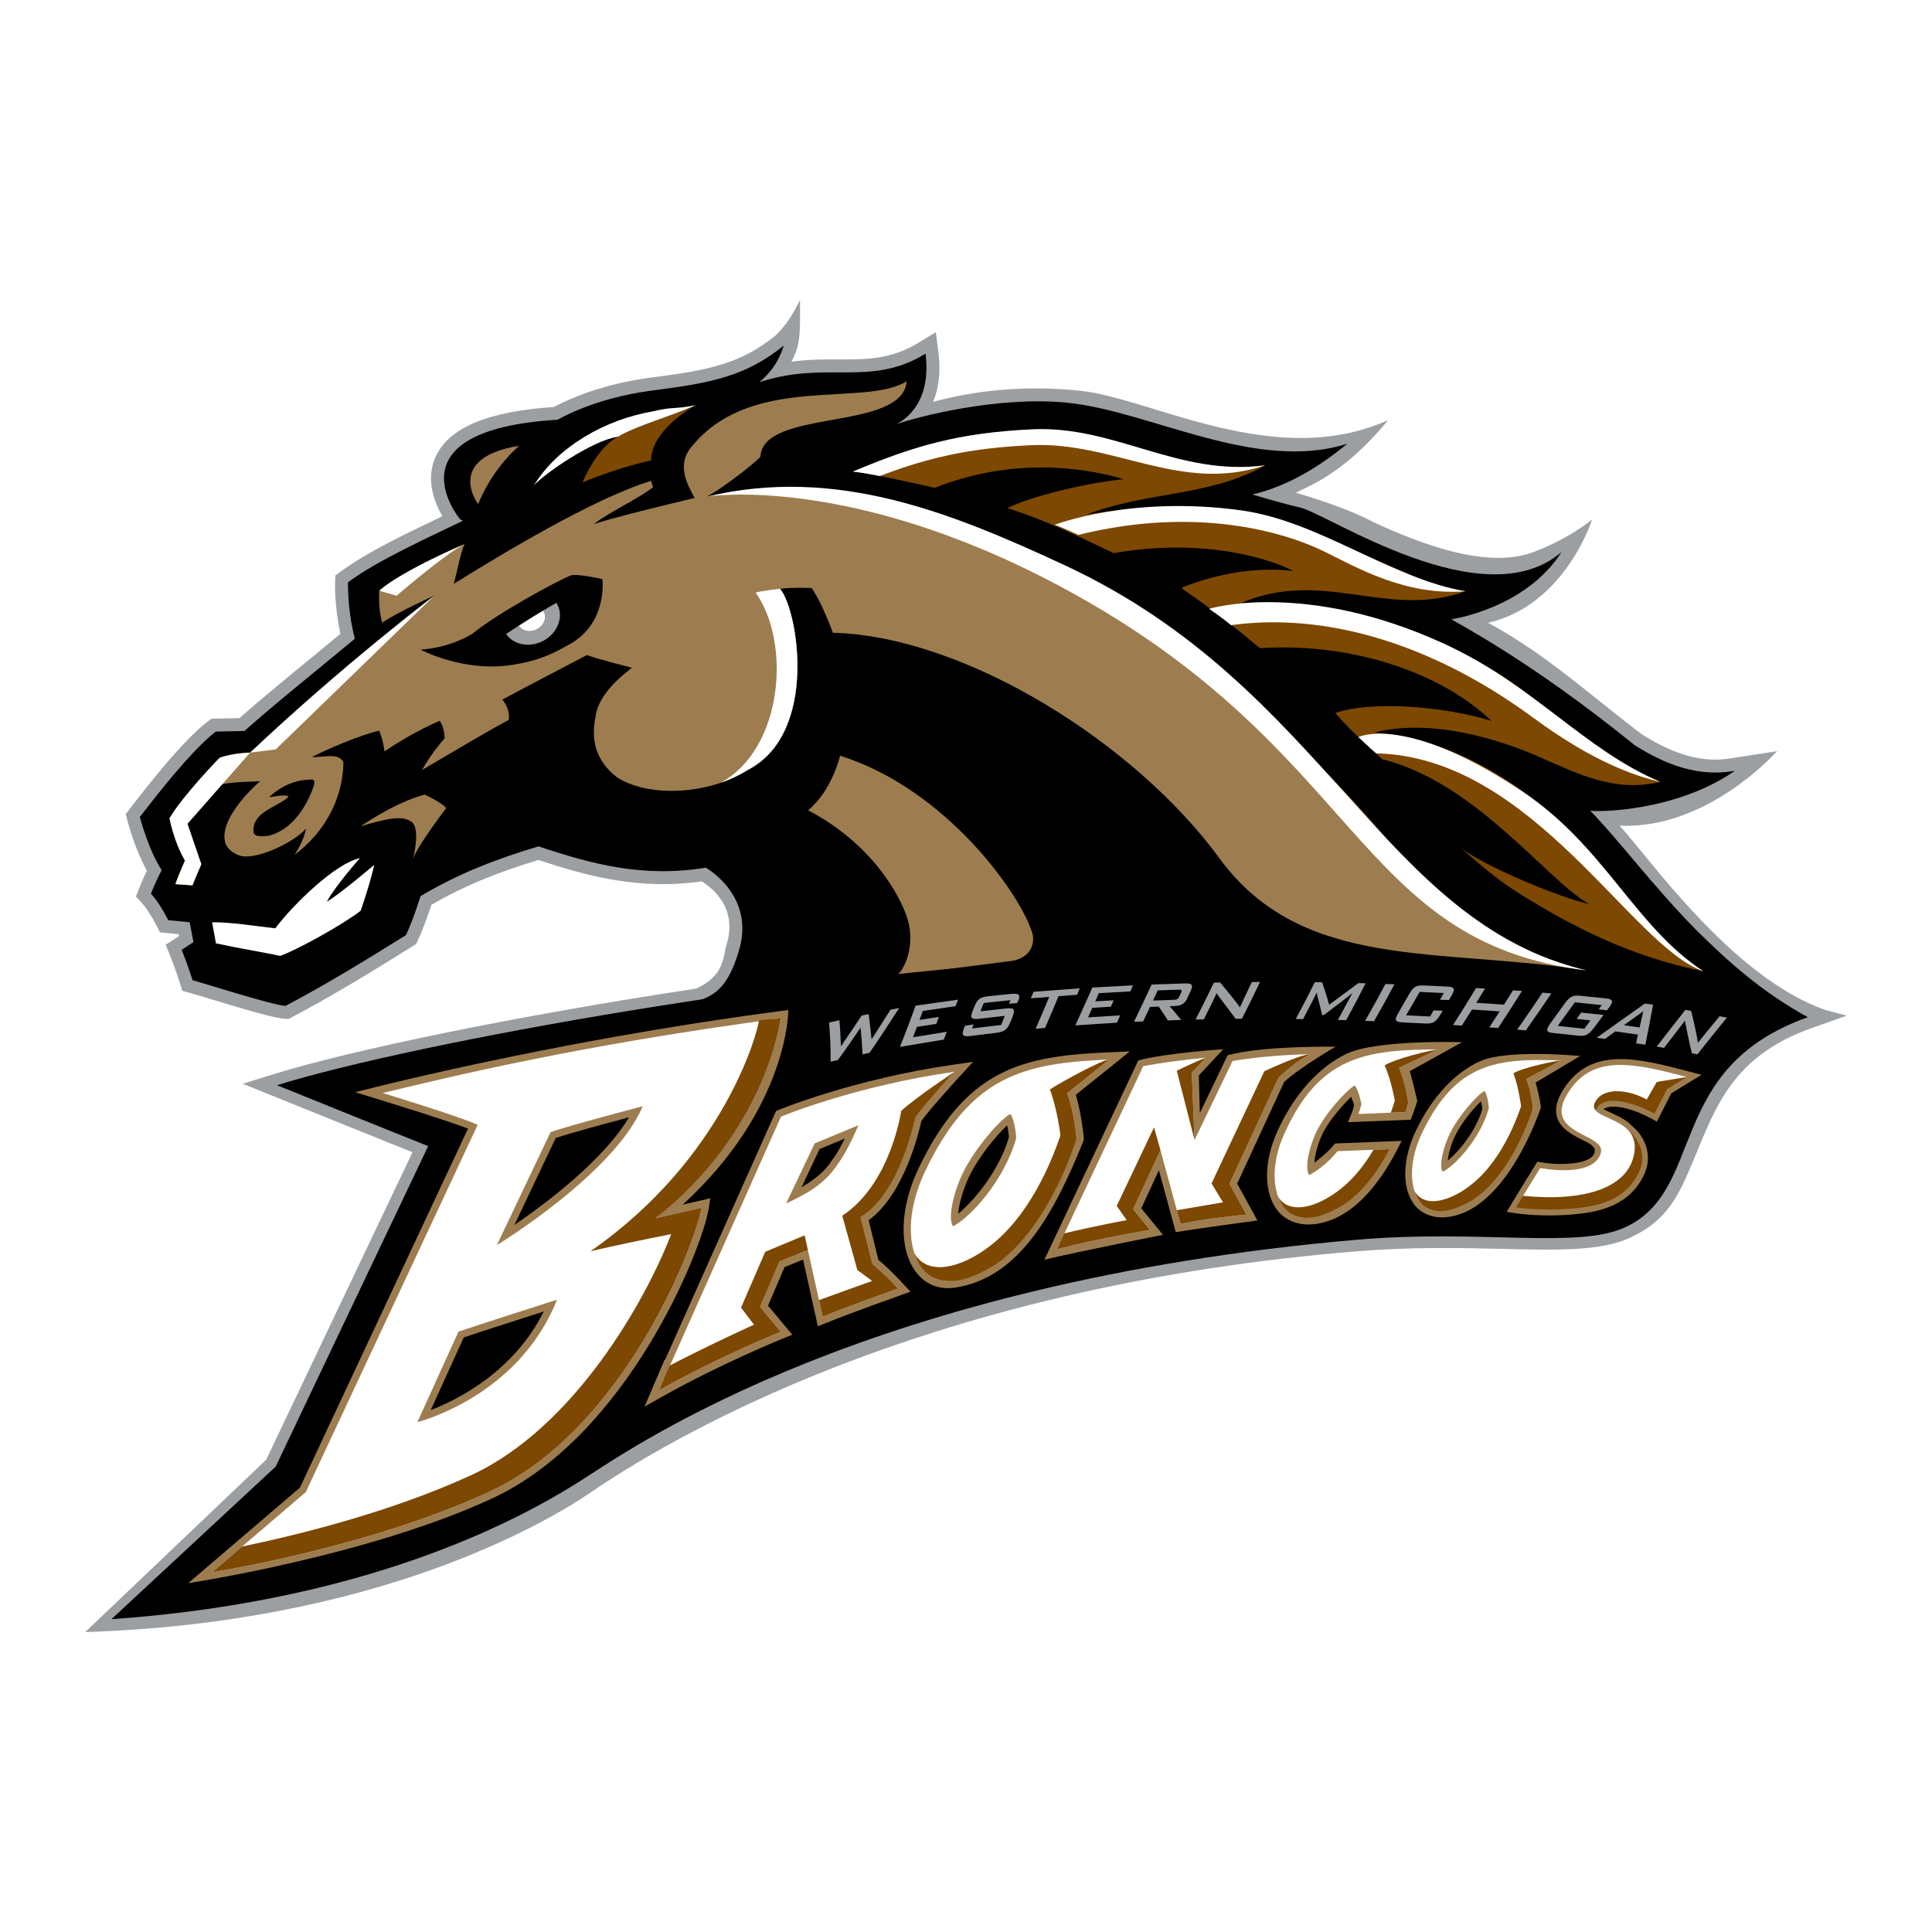 <?xml version="1.0" encoding="utf-8"?>
<!-- Generator: Adobe Illustrator 13.0.0, SVG Export Plug-In . SVG Version: 6.00 Build 14948)  -->
<!DOCTYPE svg PUBLIC "-//W3C//DTD SVG 1.0//EN" "http://www.w3.org/TR/2001/REC-SVG-20010904/DTD/svg10.dtd">
<svg version="1.0" id="Layer_1" xmlns="http://www.w3.org/2000/svg" xmlns:xlink="http://www.w3.org/1999/xlink" x="0px" y="0px"
	 width="192.756px" height="192.756px" viewBox="0 0 192.756 192.756" enable-background="new 0 0 192.756 192.756"
	 xml:space="preserve">
<g>
	<polygon fill-rule="evenodd" clip-rule="evenodd" fill="#FFFFFF" points="0,0 192.756,0 192.756,192.756 0,192.756 0,0 	"/>
	<path fill-rule="evenodd" clip-rule="evenodd" fill="#9C9FA1" d="M182.173,100.779c-9.376-3.197-17.862-15.527-20.597-18.403
		c8.823,0.412,15.723-7.435,15.723-7.435l-4.433,0.689c-2.833,0.512-5.62-0.211-9.029-2.341c-1.396-1.059-2.777-2.164-4.113-3.233
		c-3.527-2.823-7.166-5.732-11.264-7.917c7.711-1.771,10.385-10.309,10.385-10.309c-0.003,0.001-2.243,1.897-5.86,3.251
		c-4.573,1.712-11.013-0.721-15.82-2.92c-2.265-1.219-5.394-2.273-7.881-3.005c1.962-0.937,5.105-2.27,9.227-7.252
		c-11.211,5.078-23.554-2.149-30.713-2.917c-4.426-0.474-9.561-0.287-14.7,1.101c0.513-1.229,0.797-2.849,0.524-4.968l-0.255-1.982
		l-1.704,1.044c-2.749,1.685-5.177,1.681-7.989,1.676c-1.439-0.002-2.995-0.003-4.708,0.225c0.286-0.607,0.568-1.067,0.74-2.169
		c0.18-1.15,0.108-3.989,0.108-3.989s-0.365,0.803-0.97,1.761c-0.605,0.958-1.475,1.792-1.475,1.792
		c-3.465,2.805-6.603,3.459-12.457,4.197c-3.633,0.488-6.871,1.476-9.647,2.93c-6.693,0.444-10.571,2.103-11.847,5.068
		c-0.967,2.247-0.046,4.515,0.719,5.83l-0.321,0.155c-3.418,1.633-7.293,3.485-9.863,5.397l-0.495,0.368l-0.025,0.617
		c-0.004,0.103-0.086,2.349,0.528,5.201l-2.982,2.457c-2.362,1.937-4.602,3.774-7.093,5.947l-2.37,0.05l-0.425,0.009
		c-0.006,0-0.342,0.259-0.342,0.259c-2.597,1.995-6.125,6.564-7.821,8.76l-0.387,0.501l0.159,0.613
		c0.033,0.128,0.754,2.88,1.955,5.029c-0.441,0.909-0.782,1.788-0.8,1.833l-0.292,0.755l0.551,0.592
		c0.459,0.494,0.989,1.309,1.531,2.355l0.324,0.625l0.701,0.067l1.165,0.112l0.035,0.179l-0.45,0.294l-0.885,0.58l0.393,0.982
		c0.391,0.98,0.763,2.021,1.049,2.935l0.213,0.684l0.693,0.182c0.204,0.053,0.871,0.256,1.642,0.49
		c4.43,1.347,7.003,2.082,7.919,2.117l0.346,0.013l0.306-0.16c4.154-2.187,8.092-4.612,12.097-7.113l0.321-0.2l0.163-0.342
		c0.572-1.206,1.109-2.786,1.365-3.572c3.073-1.788,6.403-3.183,10.673-4.474c4.83,1.603,10.067,3.029,16.312,2.135
		c3.426,2.259,2.822,5.152,2.468,6.284c-0.358,1.147-0.169,3.159-3.064,4.42c-17.707,2.672-34.266,6.091-42.135,8.533l-3.077,0.955
		c0,0,13.086,5.296,16.937,6.835l-14.593,30.668L8.504,162.83c28.793-0.91,45.705-10.707,50.447-13.941
		c10.54-7.186,35.932-20.768,76.46-24.049c5.31-0.43,10.1-0.344,14.328-0.24c5.586,0.137,9.998,0.245,12.896-1.115
		c3.82-1.753,4.915-4.353,6.41-7.939c2.155-5.174,3.871-10.195,11.702-12.972l3.505-1.242L182.173,100.779L182.173,100.779z"/>
	<path fill-rule="evenodd" clip-rule="evenodd" d="M89.381,42.333c0,0,3.678-1.457,2.958-7.048
		c-5.535,3.393-9.819,0.636-16.587,2.847c1.966-1.583,2.431-3.648,2.431-3.648c-3.768,3.049-7.198,3.73-13.109,4.475
		c-3.267,0.438-6.563,1.354-9.46,2.919c-17.159,1.043-9.709,9.933-9.709,9.933l0.279,0.144c-3.607,1.752-8.522,3.953-11.46,6.138
		c0,0-0.105,2.557,0.678,5.635c-4.004,3.33-7.187,5.836-11.021,9.2c-1.122,0.031-2.845,0.059-2.845,0.059
		c-2.437,1.873-5.944,6.401-7.585,8.525c0,0,0.844,3.26,2.181,5.302c-0.561,1.029-1.072,2.351-1.072,2.351
		c0.594,0.639,1.183,1.582,1.732,2.641l2.128,0.206l0.381,1.981l-1.176,0.77c0.45,1.127,0.823,2.201,1.082,3.028
		c0.901,0.235,8.047,2.519,9.283,2.565c4.095-2.155,8.013-4.565,12.014-7.064c0.744-1.568,1.451-3.882,1.451-3.882
		c3.708-2.218,7.563-3.717,11.775-4.967c5.231,1.752,10.429,3.161,16.697,2.121c1.969,1.235,4.556,4.014,3.31,8.229
		c-1.641,5.554-3.794,4.931-8.794,5.999c-0.594,0.552-3.259,6.213-3.301,6.902c56.526-17.155,69.735,3.136,118.721-6.206
		c-4.77-2.637-8.019-5.636-11.056-8.627c-4.302-4.338-7.667-8.91-10.653-11.977c0.767,0.134,8.524,0.11,14.441-3.981
		c-3.756,0.678-7.051-0.701-9.991-2.546c-10.521-8.53-17.717-12.161-18.297-12.573c0.001,0,7.388-1.039,10.997-6.718
		c-7.788,6.741-23.354-3.833-26.133-4.44c-1.565-0.342-4.724-1.288-4.724-1.288c3.406-0.802,6.509-2.632,9.478-5.069
		c-9.14,2.903-19.709-3.27-27.943-4.091C99.497,39.482,91.416,41.616,89.381,42.333L89.381,42.333z"/>
	<path fill-rule="evenodd" clip-rule="evenodd" fill="#9D7D4F" d="M141.732,87.671c-7.558-9.039-14.903-16.965-25.859-25.203
		c-11.034-8.141-32.961-15.104-45.317-12.929c1.322-0.722,4.125-2.803,5.308-3.949c0.2-4.877,14.223-2.496,14.592-7.55
		c-4.214,2.632-15.37-0.8-21.343,6.397c-1.662,1.835-0.621,3.748,0.188,5.246c-3.262,0.779-7.947,1.921-10.071,2.605
		c1.898-1.399,4.004-2.266,5.932-3.667c0,0-0.162-0.395-0.198-0.646c-5.789,1.767-15.113,7.432-19.687,10.272
		c0.313-1.137,0.664-3.072,1.063-3.962c-2.661,1.334-7.229,3.327-8.495,4.647c0,0-0.145,1.619,0.282,3.186
		c1.7-1.126,5.205-2.696,5.205-2.696c-0.036,0.028-18.373,15.66-18.375,15.662c-1.033,0.153-1.995,0.203-3.05,0.525
		c-1.541,1.651-3.505,3.759-5,6.026c0.537,2.044,0.825,2.907,1.546,4.226c-0.253,0.475-0.77,1.639-0.956,2.349
		c0,0,1.188,0.126,1.706,0.115c0.24-0.91,0.72-1.653,0.883-2.11c-0.456-1.198-1.445-2.99-1.378-4.025
		c0.769-1.186,2.521-2.98,3.454-3.954c1.277-0.233,2.716-0.233,3.789-0.295c0,0.001-4.388,3.715-3.421,6.313
		c0.312,0.594,0.883,0.968,1.536,1.153c1.68,0.345,5.254-1.365,6.466-2.735c-0.194,0.953-0.611,1.769-1.125,2.599
		c3.021-2.265,4.784-5.575,4.861-9.191c-0.446-1.032-1.974-0.504-3.167-0.54c1.341-0.71,4.931-2.251,6.73-2.637
		c0,0,0.388,0.826,0.529,2.065c3.03-2.05,5.51-3.051,5.51-3.051c0,0,0.469,0.594,0.493,1.758c0,0-1.139,1.188-2.263,3.152
		c3.228-1.884,5.623-3.352,8.66-5.005c0.157-1.174-0.637-2.02-0.637-2.02c1.878-1.032,6.555-3.445,8.428-4.445
		c1.156,0.425,4.492,1.263,4.49,1.265c-1.974,1.529-3.437,3.151-3.636,4.982c-0.518,2.508,0.261,4.471,2.122,5.926
		c3.013,1.998,9.024,1.86,13.042-0.697c7.175-3.637,5.018-16.099,3.251-18.089c1.475-0.171,3.151-0.075,3.151-0.075
		c1.021,1.401,2.125,4.462,2.125,4.462c13.28,0.345,30.247,11.104,38.542,22.468c8.297,11.365,21.884,8.887,36.63,11.215
		C150.767,95.006,143.812,90.332,141.732,87.671L141.732,87.671z"/>
	<path fill-rule="evenodd" clip-rule="evenodd" fill="#7D4802" d="M126.24,46.424c-5.626,3.169-11.854,2.58-17.868,4.931
		c19.391-3.423,30.889,7.069,37.838,7.636c-7.735,2.81-14.123-2.296-22.275,1.128c-0.004,0.017-0.007,0.035-0.009,0.052
		c6.424-0.526,19.432,1.917,28.625,9.169c4.532,3.887,8.19,6.659,13.105,8.669c-4.437,1.062-8.034-0.701-12.036-2.472
		c-4.002-1.765-10.778-3.906-16.515-2.454c7.621,0.573,14.637,4.996,19.222,9.664c3.262,3.271,5.46,7.963,9.302,10.986
		c1.323,1.34,2.805,2.168,4.312,3.164c-7.051-1.4-13.032-4.354-18.808-8.041c-1.935-1.238-3.63-2.747-5.416-4.276
		c2.526,1.941,10.164,5.06,12.802,5.606c-4.355-2.52-11.255-12.101-20.624-14.444c-2.112-2.029-2.788-2.459-4.671-4.599
		c3.458-1.242,10.782-0.723,15.595,0.791c-5.534-5.27-14.777-7.837-23.108-7.262c-2.998-2.493-4.588-3.737-7.767-5.941
		c0.009-0.043,0.018-0.088,0.024-0.131c3.6-1.41,7.358-2.039,11.04-1.643c0.021-0.025-6.849-3.687-17.9-1.77
		c-3.68-1.736-6.565-3.215-10.611-4.494c2.788-1.353,8.454-2.583,11.603-2.885c-2.448-0.736-10.065-2.604-18.852,0.862
		c-1.681-0.388-6.41-1.453-8.158-1.618c6.138-2.576,10.521-3.86,17.871-4.215C111.268,42.437,117.55,47.58,126.24,46.424
		L126.24,46.424z"/>
	<path fill-rule="evenodd" clip-rule="evenodd" d="M31.303,78.419c-0.686,1.992-2.097,4.342-4.499,4.972
		c-0.497,0.055-1.445,0.163-1.512-0.376c-0.16-1.895,2.044-2.39,3.315-3.356c0.063-0.06,0.135-0.127,0.198-0.187
		c-0.48-0.265-1.381,0.03-1.946,0.051c1.153-1.076,2.57-1.742,4.265-1.749C31.347,77.776,31.427,78.019,31.303,78.419L31.303,78.419
		z"/>
	<path fill-rule="evenodd" clip-rule="evenodd" fill="#FFFFFF" d="M35.907,85.62c0,0-2.47,2.774-3.299,4.344
		c1.333-0.78,4.731-3.678,4.731-3.678c-0.457,2.037-1.354,4.58-1.354,4.58c-1.737,1.356-6.404,3.948-8.031,4.5
		c-1.473-0.314-4.243-0.774-6.409-1.246c-0.121-0.623-0.378-2.105-0.378-2.105c1.94-0.008,3.953,0.338,6.298,0.602
		C29.312,90.162,33.549,86.08,35.907,85.62L35.907,85.62z"/>
	<path fill-rule="evenodd" clip-rule="evenodd" fill="#9D7D4F" d="M35.987,82.433c0,0,3.428-2.393,6.38-3.152
		c0,0,1.575,0.695,2.157,1.341c0,0-2.828,3.676-3.316,5.066c0,0,0.799-3.036-0.164-3.706S38.559,81.689,35.987,82.433L35.987,82.433
		z"/>
	<path fill-rule="evenodd" clip-rule="evenodd" fill="#9D7D4F" d="M102.994,93.104c0.257,0.834,0.004,2.36-1.932,2.75
		c-2.248,0.288-9.388,1.196-11.642,1.485c0.796-0.482,1.917-2.971,1.15-5.558s-3.732-7.7-9.941-10.934
		c2.415-2.027,3.186-5.45,3.186-5.45C94.509,78.761,101.91,89.385,102.994,93.104L102.994,93.104z"/>
	<path fill-rule="evenodd" clip-rule="evenodd" d="M60.1,57.779c0,0-2.601-0.593-3.154-0.364c-1.515,0.605-7.258,3.747-9.797,5.795
		c-0.018,0.015-0.029,0.023-0.029,0.023s-2.07,1.37-5.16,1.583c0,0,4.312,2.302,9.198,1.512c2.939-0.475,4.183-1.238,5.605-2.012
		C60.678,62.185,60.1,57.779,60.1,57.779L60.1,57.779z"/>
	<path fill-rule="evenodd" clip-rule="evenodd" fill="#FFFFFF" d="M70.556,49.54c0,0,14.225-2.319,35.427,9.074
		c30.104,16.176,29.052,35.325,52.286,38.203C137.782,91.934,132.37,68.56,106.241,56.4C94.784,51.069,83.376,46.502,70.556,49.54
		L70.556,49.54z"/>
	<path fill-rule="evenodd" clip-rule="evenodd" fill="#FFFFFF" d="M16.908,81.635c0,0,0.394,2.236,1.546,4.226l-0.956,2.349
		l1.706,0.115l0.883-2.11l-1.378-4.025l6.25-7.105c0,0-1.761,0.029-3.05,0.525C21.908,75.609,18.355,79.224,16.908,81.635
		L16.908,81.635z"/>
	<path fill-rule="evenodd" clip-rule="evenodd" fill="#FFFFFF" d="M24.958,75.084l2.551-0.315l15.824-15.346
		C43.333,59.422,34.271,66.288,24.958,75.084L24.958,75.084z"/>
	<path fill-rule="evenodd" clip-rule="evenodd" fill="#FFFFFF" d="M37.846,58.933l1.714,0.507c0,0,4.829-4.166,6.78-5.155
		C46.341,54.286,40.336,56.789,37.846,58.933L37.846,58.933z"/>
	<path fill-rule="evenodd" clip-rule="evenodd" fill="#7D4802" d="M58.119,48.131c0,0,1.297-3.243,3.366-4.472
		c2.07-1.229,5.19-2.016,7.931-3.239c0,0-4.446,2.394-4.46,5.524C64.956,45.944,62.048,46.502,58.119,48.131L58.119,48.131z"/>
	<path fill-rule="evenodd" clip-rule="evenodd" fill="#FFFFFF" d="M69.417,40.42c-2.268,0.461-2.121,0.098-4.354,0.638
		c-4.584,0.786-9.395,3.446-11.793,7.369c1.113-1.232,5.896-4.502,8.366-4.852C63.704,42.395,66.74,41.615,69.417,40.42
		L69.417,40.42z"/>
	<path fill-rule="evenodd" clip-rule="evenodd" d="M173.884,99.951c-1.94-0.177-3.947-0.359-5.778-0.687
		c-17.979-3.249-39.169-4.442-61.278-3.45c-25.904,1.163-65.123,8.089-79.193,12.456c0,0,12.792,5.178,15.084,6.078l-15.215,31.975
		l-16.386,15.223c26.994-1.877,42.183-10.822,47.259-14.094c5.076-3.272,28.529-19.547,76.935-23.758
		c12.344-1.073,22.14,0.953,26.834-1.25c8.145-3.737,3.861-15.866,18.218-20.955C180.363,101.489,176.448,100.185,173.884,99.951
		L173.884,99.951z"/>
	<path fill-rule="evenodd" clip-rule="evenodd" fill="#9C9FA1" d="M82.719,102.012c0.349-0.075,0.683-0.146,1.032-0.221
		c0.069,0.871,0.121,1.689,0.148,2.596c0.759-1.083,1.396-2.051,2.071-3.062c0.235-0.049,0.459-0.095,0.693-0.143
		c0.114,0.841,0.21,1.636,0.293,2.519c0.683-1.053,1.266-1.988,1.886-2.962c0.297-0.059,0.582-0.115,0.877-0.175
		c-0.95,1.446-1.853,2.874-2.967,4.474c-0.234,0.054-0.46,0.104-0.694,0.157c-0.042-0.923-0.108-1.765-0.201-2.666
		c-0.727,1.078-1.425,2.1-2.266,3.231c-0.244,0.056-0.478,0.109-0.722,0.167C82.886,104.569,82.819,103.321,82.719,102.012
		L82.719,102.012z"/>
	<path fill-rule="evenodd" clip-rule="evenodd" fill="#9C9FA1" d="M91.352,100.335c1.455-0.208,2.775-0.396,4.222-0.598
		c-0.079,0.219-0.152,0.429-0.231,0.647c-1.122,0.162-2.145,0.311-3.273,0.478c-0.109,0.303-0.216,0.591-0.327,0.893
		c0.661-0.102,1.262-0.192,1.922-0.294c-0.084,0.234-0.167,0.456-0.25,0.688c-0.654,0.103-1.278,0.201-1.931,0.304
		c-0.133,0.353-0.255,0.677-0.395,1.034c1.162-0.19,2.216-0.359,3.372-0.546c-0.1,0.265-0.195,0.516-0.293,0.778
		c-1.499,0.246-2.872,0.473-4.385,0.729C90.383,102.981,90.856,101.671,91.352,100.335L91.352,100.335z"/>
	<path fill-rule="evenodd" clip-rule="evenodd" fill="#9C9FA1" d="M98.15,100.068c-0.112,0.28-0.219,0.549-0.332,0.83
		c0.875-0.099,1.673-0.188,2.546-0.282c0.79-0.079,0.95,0.043,0.659,0.808c-0.073,0.185-0.142,0.36-0.215,0.545
		c-0.315,0.769-0.615,0.972-1.415,1.077c-0.876,0.106-1.677,0.206-2.558,0.314c-0.803,0.091-0.947-0.052-0.628-0.848
		c0.015-0.037,0.069-0.135,0.085-0.173c0,0,0.557-0.09,0.854-0.135c0,0-0.106,0.242-0.173,0.404
		c1.001-0.121,1.915-0.229,2.913-0.348c0.123-0.309,0.24-0.602,0.362-0.911c-0.876,0.102-1.676,0.191-2.557,0.293
		c-0.794,0.085-0.936-0.059-0.638-0.82c0.057-0.145,0.113-0.283,0.173-0.429c0.309-0.742,0.583-0.912,1.368-0.999
		c0.777-0.079,1.521-0.155,2.298-0.234c0.744-0.069,0.97,0.062,0.688,0.704c-0.011,0.027-0.104,0.211-0.104,0.211l-0.809,0.063
		c0,0,0.088-0.207,0.145-0.354C99.899,99.881,99.064,99.971,98.15,100.068L98.15,100.068z"/>
	<path fill-rule="evenodd" clip-rule="evenodd" fill="#9C9FA1" d="M104.271,102.554c-0.32,0.029-0.626,0.058-0.945,0.086
		c0.496-1.135,0.919-2.141,1.358-3.181c-0.623,0.049-1.219,0.094-1.842,0.143c0.095-0.22,0.187-0.431,0.281-0.652
		c1.582-0.118,3.024-0.227,4.606-0.345c-0.09,0.217-0.176,0.423-0.266,0.64c-0.636,0.049-1.214,0.094-1.849,0.143
		C105.181,100.423,104.762,101.424,104.271,102.554L104.271,102.554z"/>
	<path fill-rule="evenodd" clip-rule="evenodd" fill="#9C9FA1" d="M108.986,98.527c1.391-0.074,2.659-0.143,4.05-0.218
		c-0.088,0.205-0.172,0.399-0.262,0.604c-1.077,0.06-2.062,0.116-3.139,0.174c-0.122,0.278-0.239,0.542-0.363,0.819
		c0.621-0.037,1.215-0.07,1.836-0.106c-0.095,0.217-0.186,0.423-0.282,0.639c-0.622,0.037-1.218,0.072-1.84,0.109
		c-0.145,0.323-0.284,0.632-0.43,0.955c1.084-0.066,2.12-0.134,3.205-0.2c-0.111,0.246-0.217,0.483-0.329,0.73
		c-1.423,0.092-2.723,0.176-4.146,0.269C107.914,100.94,108.442,99.743,108.986,98.527L108.986,98.527z"/>
	<path fill-rule="evenodd" clip-rule="evenodd" fill="#9C9FA1" d="M114.895,98.23c1.155-0.038,2.21-0.073,3.366-0.114
		c0.623-0.013,0.8,0.137,0.574,0.653c-0.129,0.288-0.257,0.562-0.39,0.85c-0.253,0.523-0.601,0.719-1.224,0.751
		c-0.177,0.006-0.346,0.012-0.521,0.02c0.397,0.462,0.757,0.891,1.146,1.365c-0.447,0.018-0.875,0.034-1.323,0.053
		c-0.309-0.479-0.592-0.911-0.911-1.378c-0.296,0.01-0.578,0.021-0.874,0.032c-0.23,0.487-0.446,0.942-0.69,1.446
		c-0.307,0.013-0.601,0.024-0.907,0.037C113.786,100.609,114.337,99.433,114.895,98.23L114.895,98.23L114.895,98.23z M115.511,98.81
		c-0.159,0.344-0.312,0.673-0.474,1.016c0.71-0.023,1.355-0.047,2.066-0.074c0.292-0.011,0.431-0.06,0.549-0.306
		c0.068-0.147,0.134-0.288,0.201-0.436c0.107-0.245,0.01-0.279-0.282-0.271C116.873,98.764,116.207,98.787,115.511,98.81
		L115.511,98.81z"/>
	<path fill-rule="evenodd" clip-rule="evenodd" fill="#9C9FA1" d="M121.113,98.037c0.21-0.002,0.41-0.006,0.62-0.009
		c0.604,0.693,1.902,2.327,1.968,2.481c0.137-0.321,0.895-1.896,1.194-2.528c0.277-0.005,0.543-0.009,0.82-0.013
		c-0.567,1.203-1.14,2.361-1.808,3.668c-0.212,0.004-0.414,0.006-0.625,0.011c-0.578-0.791-1.854-2.439-1.907-2.554
		c-0.111,0.289-0.903,1.897-1.269,2.609c-0.276,0.005-0.544,0.01-0.821,0.015C119.961,100.399,120.535,99.237,121.113,98.037
		L121.113,98.037z"/>
	<path fill-rule="evenodd" clip-rule="evenodd" fill="#9C9FA1" d="M131.187,97.99c0.247,0.005,0.48,0.012,0.727,0.017
		c0.26,0.749,0.479,1.45,0.696,2.235c1.017-0.755,1.928-1.43,2.912-2.156c0.244,0.005,0.478,0.01,0.722,0.015
		c-0.613,1.227-1.225,2.384-1.932,3.678c-0.281-0.007-0.549-0.014-0.829-0.02c0.438-0.801,1.332-2.489,1.455-2.686
		c-0.171,0.165-2.008,1.562-2.853,2.195c-0.061-0.002-0.12-0.003-0.18-0.004c-0.147-0.659-0.296-1.253-0.47-1.895
		c-0.032-0.117-0.051-0.233-0.041-0.379c-0.061,0.152-0.955,1.884-1.391,2.688c-0.244-0.006-0.479-0.012-0.723-0.017
		C129.983,100.361,130.585,99.205,131.187,97.99L131.187,97.99z"/>
	<path fill-rule="evenodd" clip-rule="evenodd" fill="#9C9FA1" d="M138.223,98.172c0.305,0.012,0.594,0.021,0.898,0.031
		c-0.65,1.232-1.291,2.39-2.033,3.682c-0.301-0.013-0.59-0.022-0.891-0.033C136.937,100.56,137.577,99.402,138.223,98.172
		L138.223,98.172z"/>
	<path fill-rule="evenodd" clip-rule="evenodd" fill="#9C9FA1" d="M141.636,98.963c-0.445,0.791-0.871,1.522-1.352,2.335
		c0.823,0.039,1.572,0.077,2.394,0.118c0.162-0.271,0.353-0.615,0.353-0.615l0.906,0.039c-0.088,0.147-0.173,0.29-0.263,0.438
		c-0.44,0.717-0.741,0.864-1.479,0.837c-0.77-0.037-1.503-0.074-2.271-0.111c-0.735-0.045-0.838-0.206-0.419-0.931
		c0.386-0.657,0.749-1.285,1.118-1.941c0.404-0.7,0.686-0.839,1.432-0.812c0.79,0.035,1.511,0.07,2.303,0.107
		c0.747,0.041,0.866,0.193,0.465,0.905c-0.068,0.118-0.19,0.321-0.259,0.438l-0.898-0.024c0.137-0.235,0.251-0.434,0.385-0.669
		C143.232,99.04,142.452,99.002,141.636,98.963L141.636,98.963z"/>
	<path fill-rule="evenodd" clip-rule="evenodd" fill="#9C9FA1" d="M147.268,98.575c0.301,0.02,0.59,0.037,0.892,0.057
		c-0.291,0.479-0.572,0.939-0.872,1.419c0.935,0.062,1.829,0.12,2.765,0.181c0.307-0.48,0.597-0.941,0.896-1.423
		c0.304,0.019,0.596,0.038,0.9,0.057c-0.786,1.257-1.537,2.416-2.382,3.697c-0.3-0.02-0.585-0.038-0.884-0.059
		c0.36-0.551,0.688-1.052,1.039-1.6c-0.932-0.061-1.823-0.12-2.756-0.182c-0.342,0.542-0.672,1.061-1.021,1.6
		c-0.297-0.019-0.579-0.037-0.876-0.058C145.77,101.017,146.517,99.824,147.268,98.575L147.268,98.575z"/>
	<path fill-rule="evenodd" clip-rule="evenodd" fill="#9C9FA1" d="M153.896,99.037c0.299,0.025,0.585,0.049,0.883,0.073
		c-0.849,1.26-1.65,2.416-2.547,3.693c-0.291-0.024-0.571-0.049-0.863-0.075C152.26,101.451,153.056,100.293,153.896,99.037
		L153.896,99.037z"/>
	<path fill-rule="evenodd" clip-rule="evenodd" fill="#9C9FA1" d="M157.125,100c-0.573,0.797-1.126,1.558-1.706,2.354
		c0.896,0.096,1.753,0.187,2.65,0.283c0.207-0.281,0.407-0.549,0.616-0.831c-0.478-0.05-0.913-0.095-1.392-0.147
		c0.158-0.214,0.308-0.418,0.465-0.634c0.755,0.08,1.477,0.156,2.23,0.235c-0.324,0.436-0.634,0.85-0.959,1.283
		c-0.547,0.719-0.856,0.854-1.561,0.786c-0.849-0.09-1.658-0.178-2.508-0.268c-0.703-0.084-0.779-0.253-0.261-0.979
		c0.479-0.661,0.936-1.295,1.409-1.958c0.519-0.712,0.825-0.846,1.545-0.778c0.883,0.091,1.687,0.173,2.566,0.266
		c0.697,0.079,0.803,0.243,0.298,0.936l-0.206,0.256l-0.807-0.106c0.104-0.141,0.204-0.275,0.309-0.417
		C158.893,100.184,158.05,100.097,157.125,100L157.125,100z"/>
	<path fill-rule="evenodd" clip-rule="evenodd" fill="#9C9FA1" d="M164.11,100.126c0.277,0.039,0.541,0.076,0.818,0.114
		c-0.249,1.367-0.494,2.619-0.77,3.991c-0.313-0.044-0.614-0.087-0.928-0.133c0.063-0.295,0.125-0.577,0.188-0.873
		c-0.764-0.109-1.496-0.214-2.262-0.323c-0.347,0.254-0.675,0.498-1.021,0.752c-0.28-0.04-0.547-0.078-0.828-0.118
		C160.947,102.361,162.444,101.294,164.11,100.126L164.11,100.126L164.11,100.126z M163.582,102.509
		c0.126-0.546,0.245-1.067,0.367-1.614c-0.667,0.478-1.274,0.912-1.937,1.391C162.552,102.362,163.045,102.434,163.582,102.509
		L163.582,102.509z"/>
	<path fill-rule="evenodd" clip-rule="evenodd" fill="#9C9FA1" d="M168.154,100.753c0.19,0.035,0.371,0.068,0.562,0.104
		c0.265,0.901,0.686,3.013,0.688,3.189c0.229-0.318,1.627-2.005,2.158-2.655c0.248,0.046,0.486,0.091,0.734,0.138
		c-1.031,1.258-1.951,2.404-2.946,3.663c-0.185-0.035-0.361-0.068-0.547-0.104c-0.254-0.943-0.686-3.133-0.693-3.269
		c-0.203,0.297-1.572,2.065-2.092,2.736c-0.245-0.048-0.479-0.092-0.724-0.139C166.267,103.156,167.159,102.009,168.154,100.753
		L168.154,100.753z"/>
	<path fill-rule="evenodd" clip-rule="evenodd" fill="#9D7D4F" d="M78.652,100.768l-0.857,0.115
		c-23.325,3.067-42.35,8.087-42.35,8.087s8.763,2.664,11.249,3.63l-16.767,35.818l-11.146,9.533c0,0,17.9-2.69,30.33-8.457
		c13.45-6.24,20.903-24.712,21.587-28.883l0.173-1.055l-2.755,0.627C78.715,110.493,78.652,100.768,78.652,100.768L78.652,100.768
		L78.652,100.768z M55.448,113.537c1.409-0.476,5.163-1.49,7.306-2.061c-2.559,4.297-8.306,8.603-11.433,10.742L55.448,113.537
		L55.448,113.537L55.448,113.537z M46.268,133.438c1.642-0.557,5.738-1.871,7.986-2.591c-3.012,6.025-8.598,8.804-11.276,9.834
		L46.268,133.438L46.268,133.438z"/>
	<path fill-rule="evenodd" clip-rule="evenodd" fill="#9D7D4F" d="M112.729,104.898l-2.084,0.09
		c-4.541,0.196-7.959,0.632-10.959,2.196c-3.259,1.7-5.822,4.698-8.065,9.436c-1.857,3.922-1.963,7.941-0.272,10.239
		c0.93,1.263,2.306,1.836,3.875,1.614c6.487-0.919,10.012-7.562,12.854-14.603l0.045-0.112l0.006-0.12
		c0.006-0.113-0.188-2.324-0.79-4.418L112.729,104.898L112.729,104.898L112.729,104.898z M100.663,113.454
		c-0.955,3.322-3.505,6.379-5.069,7.65c0.079-0.966,0.496-2.51,1.162-3.854c0.918-1.854,2.634-3.971,3.727-4.971
		C100.572,112.665,100.636,113.11,100.663,113.454L100.663,113.454z"/>
	<path fill-rule="evenodd" clip-rule="evenodd" fill="#9D7D4F" d="M133.249,104.431c0,0-7.335-0.12-10.77,0.854l-2.776,5.771
		l-0.093-3.763l2.437-2.612c0,0-5.743,0.374-8.479,1.117l-9.365,19.88c3.735-0.886,11.827-2.479,11.827-2.479l-2.165-2.644
		l1.756-3.797l1.686,6.175c2.186-0.367,8.142-1.166,8.142-1.166l-2.016-3.676l4.686-10.142
		C129.643,106.526,133.249,104.431,133.249,104.431L133.249,104.431z"/>
	<path fill-rule="evenodd" clip-rule="evenodd" fill="#FFFFFF" d="M69.988,120.495c-0.584,3.561-7.698,22.14-21.179,28.346
		c-12.264,5.646-27.644,8.016-27.644,8.016l9.345-7.993l17.15-36.638c-1.814-0.847-9.481-3.176-9.481-3.176
		c7.211-1.737,19.833-4.799,39.709-7.455c0,0-1.26,10.501-12.483,19.942L69.988,120.495L69.988,120.495L69.988,120.495z
		 M64.125,110.371c0,0-7.571,1.979-9.198,2.587l-5.354,11.266C49.573,124.224,61.277,117.11,64.125,110.371L64.125,110.371
		L64.125,110.371z M55.569,129.672c0,0-7.88,2.512-9.827,3.186l-4.101,9.026C41.642,141.884,51.723,139.393,55.569,129.672
		L55.569,129.672z"/>
	<path fill-rule="evenodd" clip-rule="evenodd" fill="#9D7D4F" d="M91.93,111.846c0.583-0.878,2.908-3.462,3.787-4.418l1.364-1.484
		l-1.936,0.277c-9.982,1.425-17.399,4.492-17.473,4.522l-0.248,0.104l-0.114,0.256l-10.962,24.581l-0.063,0.032
		c0.001,0-0.1,0.234-0.1,0.234l-1.059,2.474l-0.82,1.915l1.75-0.988c5.725-3.233,12.02-5.793,12.083-5.818l0.909-0.368l-0.645-0.773
		l-1.774-2.128l1.647-3.846l1.849-0.745l1.297,5.856l0.177,0.796l0.719-0.291c2.692-1.09,7.449-2.779,7.497-2.796l1.021-0.362
		l-0.752-0.816c-1.188-1.287-2.084-2.066-2.451-2.37l-0.964-3.95C90.265,119.11,91.689,112.867,91.93,111.846L91.93,111.846
		L91.93,111.846z M81.767,114.641l2.515-1.042c-0.364,0.736-0.806,1.553-1.199,2.053l-0.023,0.029l-0.02,0.031
		c-0.713,1.132-1.592,1.847-3.07,2.745L81.767,114.641L81.767,114.641z"/>
	<path fill-rule="evenodd" clip-rule="evenodd" fill="#FFFFFF" d="M65.739,138.72l12.18-27.312c0,0,7.299-3.05,17.315-4.479
		c0,0-3.349,3.558-3.955,4.563c0,0-1.454,7.404-5.411,9.938l1.185,4.69c0,0,1.035,0.799,2.548,2.438c0,0-4.787,1.699-7.523,2.807
		l-1.474-6.651l-2.828,1.14l-1.942,4.536l2.063,2.475C77.898,132.864,71.57,135.427,65.739,138.72L65.739,138.72L65.739,138.72z
		 M83.601,116.108c0.921-1.173,2.044-3.842,2.044-3.842l-4.36,1.807l-2.858,5.999C80.41,119.152,82.333,118.122,83.601,116.108
		L83.601,116.108z"/>
	<path fill-rule="evenodd" clip-rule="evenodd" fill="#7D4802" d="M77.777,125.854l2.828-1.14l-0.327-1.463l-3.929,1.638
		l-2.415,5.575l1.291,1.699c0,0-3.975,1.787-8.426,4.083l-1.059,2.474c5.831-3.293,12.159-5.855,12.159-5.855l-2.063-2.475
		L77.777,125.854L77.777,125.854z"/>
	<path fill-rule="evenodd" clip-rule="evenodd" fill="#FFFFFF" d="M110.676,105.706c-8.465,0.366-13.82,1.536-18.406,11.222
		c-2.837,5.992-1.084,11.392,2.853,10.834c5.469-0.774,8.94-5.864,12.289-14.16c0,0-0.176-2.454-0.935-4.524L110.676,105.706
		L110.676,105.706L110.676,105.706z M101.389,113.534c-1.189,4.316-4.709,8.047-6.314,8.813c-0.581-0.902,0.167-3.658,1.037-5.415
		c1.166-2.354,3.629-5.22,4.687-5.793C101.29,111.82,101.389,113.534,101.389,113.534L101.389,113.534z"/>
	<path fill-rule="evenodd" clip-rule="evenodd" fill="#7D4802" d="M110.676,105.706c-0.732,0.031-4.722,2.201-5.924,2.987
		c0.759,2.071,1.046,4.581,1.046,4.581c-1.141,3.42-3.034,7.178-5.56,9.733c-3.183,3.223-7.559,4.729-9.021,1.996
		c1.177,3.7,4.536,3.287,7.688,1.416c3.159-1.874,6.42-6.516,8.505-12.818c0,0-0.176-2.454-0.935-4.524L110.676,105.706
		L110.676,105.706z"/>
	<path fill-rule="evenodd" clip-rule="evenodd" fill="#FFFFFF" d="M105.453,124.636l8.608-18.261c0,0,2.057-0.439,6.246-0.85
		l-1.398,1.5l0.27,6.716l3.792-7.882c0,0,3.451-0.624,7.763-0.677c-1.623,0.781-3.185,2.35-3.185,2.35l-4.885,10.573l1.683,3.069
		c0,0-4.051,0.39-6.556,0.938l-2.008-7.354l-2.723,5.889l1.687,2.058C114.747,122.706,109.643,123.554,105.453,124.636
		L105.453,124.636z"/>
	<path fill-rule="evenodd" clip-rule="evenodd" fill="#7D4802" d="M115.783,114.76l-0.646-2.281l-3.721,7.834l0.993,1.422
		c0,0-2.769,0.494-6.229,1.316l-0.729,1.585c4.189-1.082,9.294-1.93,9.294-1.93l-1.687-2.058L115.783,114.76L115.783,114.76z"/>
	<path fill-rule="evenodd" clip-rule="evenodd" fill="#7D4802" d="M117.409,106.826l1.77,6.915l-0.27-6.716l1.398-1.5
		C119.177,105.956,117.409,106.826,117.409,106.826L117.409,106.826z"/>
	<path fill-rule="evenodd" clip-rule="evenodd" fill="#7D4802" d="M126.141,106.879l-5.266,11.194l1.142,1.884
		c0,0-2.252,0.389-4.615,0.788l0.39,1.368c2.505-0.549,6.556-0.938,6.556-0.938l-1.683-3.07l4.885-10.572
		c0,0,1.562-1.568,3.185-2.35C129.819,105.145,126.141,106.879,126.141,106.879L126.141,106.879z"/>
	<path fill-rule="evenodd" clip-rule="evenodd" fill="#9D7D4F" d="M169.762,107.232l-1.33-0.347
		c-5.018-1.31-9.758-2.546-12.495,1.873c-0.624,1.007-0.82,1.878-0.601,2.665c0.339,1.215,1.602,1.839,2.617,2.341
		c0.996,0.491,1.224,0.757,1.149,1.165c-0.251,1.366-3.848,1.331-5.354,1.03l-0.364-0.056c-0.001,0-0.198,0.319-0.198,0.319
		l-1.708,2.769c-0.003,0.005-0.702,1.162-0.702,1.162l-0.454,0.748l0.85,0.138c0.111,0.019,2.76,0.436,6.177,0.084
		c2.398-0.246,5.33-0.926,6.724-4.02c0.841-1.869,0.006-3.722-1.195-4.728l-0.006,0.006c-0.611-0.659-1.466-1.053-2.162-1.369
		c-0.257-0.116-0.516-0.234-0.724-0.35c0.931-0.669,3.284,0.106,4.81,0.959l0.508,0.283l1.438-2.822L169.762,107.232
		L169.762,107.232z"/>
	<path fill-rule="evenodd" clip-rule="evenodd" fill="#7D4802" d="M162.518,112.83c0.367,0.612,0.869,1.77,0.315,2.896
		c-1.201,2.442-3.312,3.086-5.785,3.317c-1.891,0.177-3.84,0.263-5.089,0.263l-0.7,1.157c0,0,2.648,0.428,6.031,0.08
		c2.474-0.254,5.03-0.94,6.266-3.685C164.347,115.103,163.368,113.541,162.518,112.83L162.518,112.83z"/>
	<path fill-rule="evenodd" clip-rule="evenodd" fill="#7D4802" d="M85.869,121.43c3.964-2.424,5.435-9.914,5.435-9.914
		c0.606-1.007,3.931-4.587,3.931-4.587s-3.885,2.573-5.323,3.908c0,0-1.022,7.263-5.88,10.457l1.508,5.415l1.475,1.094
		c0,0-4.201,1.494-5.303,1.908l0.366,1.654c2.737-1.107,7.523-2.807,7.523-2.807c-1.513-1.64-2.548-2.438-2.548-2.438L85.869,121.43
		L85.869,121.43z"/>
	<path fill-rule="evenodd" clip-rule="evenodd" fill="#7D4802" d="M165.303,107.929l-0.913,1.508
		c-1.615-0.902-4.249-0.785-5.1,0.146c-0.825,0.904-0.135,1.581-0.121,1.498c-0.041-0.15-0.012-0.318,0.119-0.515
		c1.013-1.525,4.161-0.358,5.777,0.544l1.245-2.444l1.982-1.214C167.595,107.27,165.303,107.929,165.303,107.929L165.303,107.929z"
		/>
	<path fill-rule="evenodd" clip-rule="evenodd" fill="#7D4802" d="M77.89,101.595c-1,0.134-1.202,0.071-2.165,0.213
		c-0.122,1.148-3.455,13.737-16.806,23.026c2.348-0.542,5.128-1.13,8.041-1.702c-2.509,6.574-9.67,19.312-19.955,24.047
		c-8.002,3.684-17.33,5.973-22.847,7.118l-2.992,2.56c0,0,15.38-2.369,27.644-8.016c13.48-6.206,20.594-24.785,21.179-28.346
		l-4.582,1.042C76.486,112.814,77.89,101.595,77.89,101.595L77.89,101.595z"/>
	<path fill-rule="evenodd" clip-rule="evenodd" fill="#9C9FA1" d="M54.382,61.678c-0.1,0.724-0.768,1.282-1.553,1.296
		c-0.478-0.003-0.855-0.211-1.079-0.543c-0.462,0.298-0.875,0.567-1.261,0.822c0.464,0.658,1.228,1.068,2.186,1.075
		c1.602-0.029,2.966-1.171,3.174-2.654c0.068-0.58-0.06-1.09-0.341-1.53c-0.441,0.25-0.869,0.5-1.313,0.767
		C54.343,61.129,54.416,61.384,54.382,61.678L54.382,61.678z"/>
	<path fill-rule="evenodd" clip-rule="evenodd" fill="#FFFFFF" d="M52.829,62.974c0.786-0.015,1.454-0.573,1.553-1.296
		c0.033-0.293-0.039-0.548-0.188-0.767c-0.863,0.518-1.677,1.027-2.444,1.52C51.974,62.762,52.352,62.971,52.829,62.974
		L52.829,62.974z"/>
	<path fill-rule="evenodd" clip-rule="evenodd" fill="#FFFFFF" d="M123.828,50.918c-10.984-1.514-18.603,1.441-18.603,1.441
		c0.816,0.273,1.794,0.763,2.371,1.006c11.823-2.925,20.592-0.238,24.361,1.581c3.111,1.501,8.137,4.543,14.252,4.045
		C138.656,57.685,131.671,52,123.828,50.918L123.828,50.918z"/>
	<path fill-rule="evenodd" clip-rule="evenodd" fill="#FFFFFF" d="M144.007,64.193c-13.903-6.36-23.379-3.45-23.379-3.45
		c1.149,0.767,2.203,1.629,2.203,1.629c9.007-1.246,19.643,1.533,30.087,9.198c2.785,2.044,7.569,5.27,12.738,6.439
		C158.092,74.828,153.014,68.312,144.007,64.193L144.007,64.193z"/>
	<path fill-rule="evenodd" clip-rule="evenodd" fill="#FFFFFF" d="M151.864,78.948c-11.642-7.761-16.337-5.413-16.337-5.413
		c0.992,0.961,1.772,1.628,1.772,1.628c15.618,0.335,25.487,19.307,32.642,21.733C163.074,92.404,160.105,84.442,151.864,78.948
		L151.864,78.948z"/>
	<path fill-rule="evenodd" clip-rule="evenodd" fill="#FFFFFF" d="M77.82,58.746c0,0-1.592,0.165-2.43,0.371
		c3.577,5.083,2.708,15.605-3.491,18.983c0.944-0.323,1.849-0.743,2.67-1.265C81.744,73.198,79.587,60.736,77.82,58.746
		L77.82,58.746z"/>
	<path fill-rule="evenodd" clip-rule="evenodd" fill="#9D7D4F" d="M47.72,50.257c0.961-2.324,2.365-4.231,4.065-5.779
		c-7.425,1.202-4.139,5.738-4.139,5.738L47.72,50.257L47.72,50.257z"/>
	<path fill-rule="evenodd" clip-rule="evenodd" fill="#9D7D4F" d="M157.649,105.355c0,0-7.258-0.701-9.989,0.526
		c-2.439,1.097-4.746,3.492-6.383,6.9c-1.355,2.821-1.436,5.714-0.203,7.368c0.678,0.909,1.813,1.36,2.968,1.306
		c6.244-0.295,9.7-10.982,9.7-10.982s-0.163-1.182-0.53-2.467L157.649,105.355L157.649,105.355L157.649,105.355z M147.889,110.666
		c-0.651,2.228-2.385,4.276-3.448,5.13c0.055-0.648,0.338-1.684,0.791-2.585c0.625-1.244,1.791-2.663,2.534-3.333
		C147.827,110.136,147.869,110.435,147.889,110.666L147.889,110.666z"/>
	<path fill-rule="evenodd" clip-rule="evenodd" fill="#FFFFFF" d="M155.745,105.807c-6.408-0.254-10.505,0.229-13.852,7.197
		c-2.07,4.311-0.796,8.197,2.075,7.798c3.987-0.555,6.52-4.217,8.965-10.186c0,0-0.09-1.479-0.642-2.97L155.745,105.807
		L155.745,105.807L155.745,105.807z M148.543,110.565c-0.869,3.105-3.437,5.789-4.607,6.34c-0.423-0.649,0.123-2.633,0.759-3.896
		c0.851-1.693,2.647-3.755,3.419-4.167C148.472,109.332,148.543,110.565,148.543,110.565L148.543,110.565z"/>
	<path fill-rule="evenodd" clip-rule="evenodd" fill="#7D4802" d="M155.745,105.807c-0.534,0.022-3.872,0.711-4.749,1.276
		c0.553,1.49,0.761,3.297,0.761,3.297c-0.833,2.461-2.215,5.165-4.057,7.004c-2.321,2.317-5.513,3.399-6.577,1.432
		c0.856,2.664,3.306,2.368,5.605,1.022c2.303-1.348,4.682-4.687,6.205-9.222c0,0-0.09-1.479-0.642-2.97L155.745,105.807
		L155.745,105.807z"/>
	<path fill-rule="evenodd" clip-rule="evenodd" fill="#9D7D4F" d="M133.188,114.088c-0.612,0.825-1.541,1.502-2.046,1.923
		c0.032-0.703,0.306-1.836,0.776-2.831c0.649-1.374,2.087-2.989,2.896-3.748c0.08,0.276,0.248,0.624,0.28,0.872
		c-0.147,0.565-0.362,1.123-0.618,1.657l6.271-0.25c0.438-1.123,0.657-1.869,0.657-1.869s-0.34-1.506-0.747-2.974l5.22-2.89
		c0,0-8.517-0.285-11.545,1.165c-2.704,1.294-5.202,3.986-6.896,7.747c-1.403,3.112-1.362,6.246,0.103,7.981
		c0.806,0.953,2.108,1.391,3.408,1.28c4.297-0.363,7.244-4.872,8.89-8.329L133.188,114.088L133.188,114.088z"/>
	<path fill-rule="evenodd" clip-rule="evenodd" fill="#FFFFFF" d="M133.443,114.856c-0.933,1.194-2.194,2.065-2.82,2.378
		c-0.507-0.684,0.021-2.854,0.681-4.25c0.884-1.87,3.004-4.209,3.855-4.689c0.428,0.516,0.67,1.871,0.67,1.871
		c-0.082,0.329-0.182,0.655-0.297,0.977l4.604-0.187c0.121-0.303,0.241-0.61,0.36-0.925c0,0-0.224-1.905-0.913-3.493l3.872-1.835
		c-7.246,0.009-11.849,0.712-15.313,8.399c-2.144,4.757-0.53,8.905,2.692,8.346c3.306-0.573,5.64-2.947,7.638-6.793L133.443,114.856
		L133.443,114.856z"/>
	<path fill-rule="evenodd" clip-rule="evenodd" fill="#7D4802" d="M138.761,111.01l1.438-0.056c0.104-0.303,0.203-0.61,0.298-0.923
		c0,0-0.224-1.905-0.913-3.493l3.872-1.835c-0.603,0.048-4.34,0.94-5.305,1.592c0.69,1.588,1.007,3.532,1.007,3.532
		C139.039,110.217,138.905,110.612,138.761,111.01L138.761,111.01z"/>
	<path fill-rule="evenodd" clip-rule="evenodd" fill="#7D4802" d="M137.032,114.71c-0.62,1.055-1.333,2.04-2.139,2.874
		c-2.517,2.611-6.07,3.923-7.36,1.841c1.087,2.845,3.839,2.416,6.373,0.858c1.673-1.027,3.344-2.992,4.724-5.635L137.032,114.71
		L137.032,114.71z"/>
	<path fill-rule="evenodd" clip-rule="evenodd" fill="#FFFFFF" d="M159.165,109.919c0.9-1.6,3.514-1.121,5.129-0.219l1.001-1.757
		l2.998-0.491c-5.281-1.378-9.416-2.351-11.877,1.621c-2.597,4.19,3.882,3.968,3.297,5.972c-0.743,2.547-6.045,1.493-6.045,1.493
		l-1.709,2.768c6.106,0.613,10.026-0.814,10.921-3.582C164.354,111.163,158.034,111.927,159.165,109.919L159.165,109.919z"/>
	<path fill-rule="evenodd" clip-rule="evenodd" fill="#FFFFFF" d="M102.817,44.418c8.306-0.401,14.997,4.839,23.423,2.005
		c-8.69,1.156-14.973-3.987-23.279-3.586c-7.35,0.354-11.733,1.639-17.871,4.215c0.616,0.058,1.602,0.228,2.694,0.44
		C92.566,45.67,96.646,44.716,102.817,44.418L102.817,44.418z"/>
</g>
</svg>
